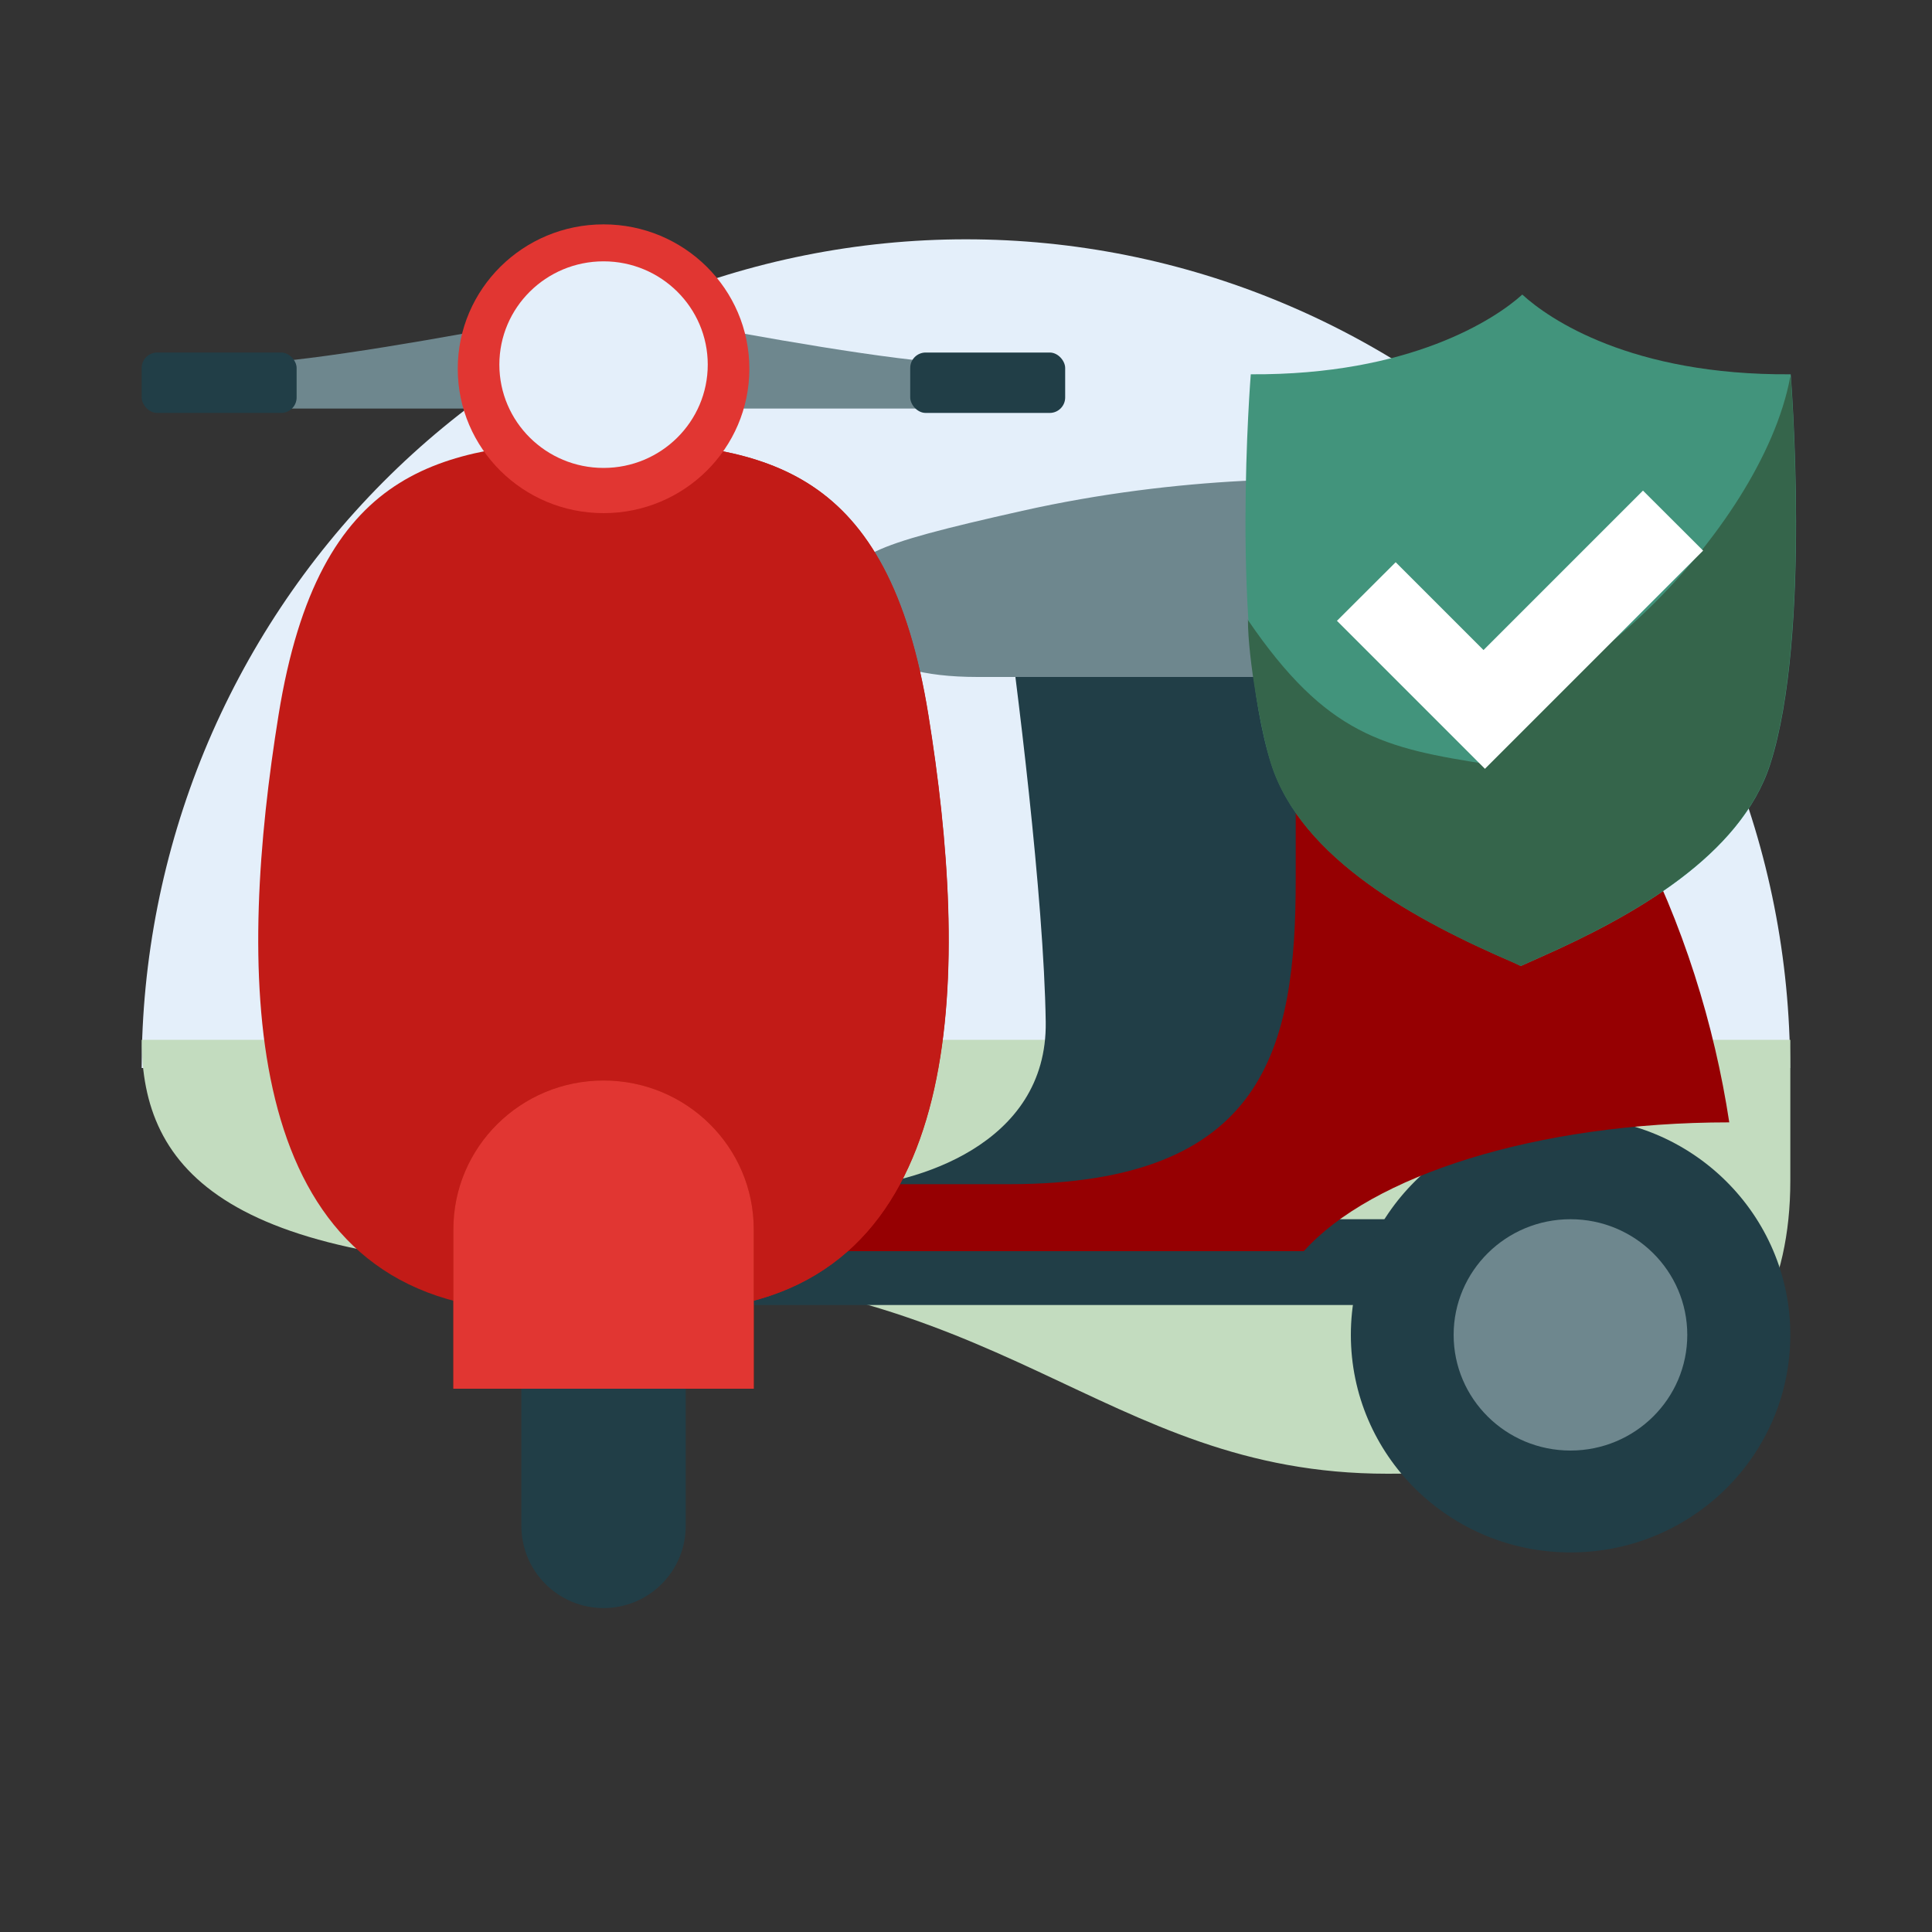 <?xml version="1.0" encoding="UTF-8"?>
<svg xmlns="http://www.w3.org/2000/svg" version="1.1" viewBox="0 0 150 150">
  <rect x="0" y="0" width="150" height="150" fill="#333333" stroke="none"/>
  <!-- Generator: Adobe Illustrator 29.0.0, SVG Export Plug-In . SVG Version: 2.1.0 Build 186)  -->
  <g id="Background_Simple" style="display: none;">
    <g>
      <path d="M78.62-35.95C56.05-24.99,28.32-24.62,4.16-18.18-48.33-4.17-105.49,65.62-22.72,132.51c33.05,22.05,76.17,37.93,119.25,28.16,9.22-2.18,18.24-5.17,26.93-8.94,43.48-18.43,76.8-50.4,101.97-86.69,10.33-14.88,19.67-30.56,24.19-47.41,8.73-32.49-.41-77.39-30.74-97.46-20.87-13.81-48.19-10.57-71.4-.61-15.99,6.86-29.04,17.67-42.61,27.77-8.29,6.18-16.78,12.1-26.25,16.71Z" style="fill: #407bff;"/>
      <path d="M78.62-35.95C56.05-24.99,28.32-24.62,4.16-18.18-48.33-4.17-105.49,65.62-22.72,132.51c33.05,22.05,76.17,37.93,119.25,28.16,9.22-2.18,18.24-5.17,26.93-8.94,43.48-18.43,76.8-50.4,101.97-86.69,10.33-14.88,19.67-30.56,24.19-47.41,8.73-32.49-.41-77.39-30.74-97.46-20.87-13.81-48.19-10.57-71.4-.61-15.99,6.86-29.04,17.67-42.61,27.77-8.29,6.18-16.78,12.1-26.25,16.71Z" style="fill: #fff; isolation: isolate; opacity: .9;"/>
    </g>
  </g>
  <g id="Character">
    <g id="_x30_1_x5F_Basics_x5F_Icons_x5F_Illustrations_x2F_04_x5F_illustrations_x5F_56x56_x2F_Product_x2F_z28-motorcycle">
      <g id="_x35_6x56_x5F_z28-motorcycle">
        <path id="Path" d="M11,82.92c0-8.45,1.66-16.81,4.87-24.62,3.22-7.8,7.93-14.9,13.87-20.87,5.94-5.97,13-10.71,20.76-13.95,7.76-3.23,16.09-4.9,24.49-4.9s16.73,1.66,24.49,4.9c7.76,3.23,14.82,7.97,20.76,13.95,5.94,5.97,10.66,13.07,13.87,20.87,3.22,7.8,4.87,16.17,4.87,24.62H11Z" style="fill: #e4effa;"/>
        <path id="Path1" data-name="Path" d="M46.72,98.53c31.33,0,38.65,15.89,61,15.89,18.23,0,31.28-6.11,31.28-22.74v-10.95H11c0,10.15,6.48,17.8,35.72,17.8Z" style="fill: #c3dcbf;"/>
        <rect id="Rectangle" x="49.54" y="94.66" width="73.5" height="6.66" style="fill: #213e47;"/>
        <ellipse id="Oval" cx="121.94" cy="103.64" rx="17.06" ry="16.89" style="fill: #213e47;"/>
        <ellipse id="Oval1" data-name="Oval" cx="121.93" cy="103.64" rx="9.07" ry="8.98" style="fill: #6e878e;"/>
        <path id="Path2" data-name="Path" d="M100.95,45.54h-23.05c1.04,7.26,3.15,24.19,3.29,33.8.14,9.61-10.22,12.58-15.42,12.87h36.73l-1.56-46.67Z" style="fill: #213e47;"/>
        <path id="Path3" data-name="Path" d="M101.22,97.14h-54.38v-5.2h31.5c19.95,0,22.26-10.6,22.26-23.7v-22.66h10.29c13.66,9.81,21.08,26.5,23.37,41.56-14.99,0-27.8,4.15-33.03,10Z" style="fill: #960002; fill-rule: evenodd;"/>
        <path id="Path4" data-name="Path" d="M117.27,52.57c3.33,0,2.22-6.06,1.11-9-1.11-2.93-3.19-5.48-9.3-6.06-6.11-.59-17.49-.59-29.71,2.15-12.22,2.74-13.6,3.52-13.6,6.45s1.39,6.45,10.13,6.45h41.37Z" style="fill: #6e878e;"/>
        <path id="Path5" data-name="Path" d="M46.15,34.18c-11.85.52-21.39,1.92-24.52,21.31-3.13,19.39-3.29,42.8,15.63,45.94,4.71,1,8.1,1.05,9.59.92,1.49.13,4.88.07,9.59-.92,18.92-3.14,18.76-26.55,15.63-45.94-3.13-19.39-12.67-20.79-24.52-21.31h-1.4Z" style="fill: #c21b17;"/>
        <path id="Path6" data-name="Path" d="M46.99,102.37V34.18h.57c11.85.52,21.39,1.92,24.52,21.31,3.13,19.39,3.29,42.8-15.63,45.94-4.57.97-7.91,1.05-9.46.93Z" style="fill: #c21b17; fill-rule: evenodd;"/>
        <path id="Path7" data-name="Path" d="M65.72,56.63c.86-13.17-9.49-20.76-22.36-21-15.49,0-19.08,13.53-20.25,32.89-1.18,19.35,10.84,22.29,22.02,22.29,16.01,0,19.62-19.38,20.59-34.18Z" style="fill: #c21b17;"/>
        <path id="Path8" data-name="Path" d="M46.85,94.57v-58.88c13.06.81,23.29,8.83,22.4,22.37-1.04,15.81-4.91,36.51-22.06,36.51-.11,0-.23,0-.34,0Z" style="fill: #c21b17; fill-rule: evenodd;"/>
        <path id="Path9" data-name="Path" d="M46.99,38.15v59.24h13.44c3.03-3.93,8.79-10.24,7.37-10.89-11.89-5.48-20.81-9.08-20.81-48.34Z" style="fill: #c21b17;"/>
        <path id="Path10" data-name="Path" d="M52.87,24.99c5.21,1.02,16.79,3.1,21.39,3.22v3.51h-21.39c-6.19,0-2.58-4.49,0-6.73Z" style="fill: #6e878e;"/>
        <path id="Path11" data-name="Path" d="M40.84,24.99c-5.21,1.02-16.79,3.1-21.39,3.22v3.51h21.39c6.19,0,2.58-4.49,0-6.73Z" style="fill: #6e878e;"/>
        <ellipse id="Oval2" data-name="Oval" cx="46.86" cy="28.63" rx="11.32" ry="11.21" style="fill: #e13632;"/>
        <ellipse id="Oval3" data-name="Oval" cx="46.86" cy="28.31" rx="8.09" ry="8.02" style="fill: #e4effa;"/>
        <rect id="Rectangle1" data-name="Rectangle" x="70.67" y="27.37" width="12.03" height="4.69" rx="1.2" ry="1.2" style="fill: #213e47;"/>
        <rect id="Rectangle2" data-name="Rectangle" x="11" y="27.37" width="12.03" height="4.69" rx="1.2" ry="1.2" style="fill: #213e47;"/>
        <path id="Rectangle3" data-name="Rectangle" d="M46.86,90.8h0c3.52,0,6.38,2.85,6.38,6.38v21.29c0,3.52-2.85,6.38-6.38,6.38h0c-3.52,0-6.38-2.85-6.38-6.38v-21.29c0-3.52,2.85-6.38,6.38-6.38Z" style="fill: #213e47;"/>
        <path id="Path12" data-name="Path" d="M58.52,107.82h-23.32v-12.38c0-6.38,5.22-11.55,11.66-11.55s11.66,5.17,11.66,11.55v12.38Z" style="fill: #ab1f08;"/>
        <path id="Path13" data-name="Path" d="M58.52,107.82h-23.32v-12.38c0-6.38,5.22-11.55,11.66-11.55s11.66,5.17,11.66,11.55v12.38Z" style="fill: #e13632;"/>
      </g>
      <polygon id="BG" points="11 133.99 139 133.99 139 5.99 11 5.99 11 133.99" style="fill: #fff; fill-opacity: 0; fill-rule: evenodd;"/>
    </g>
    <g>
      <path id="Path14" data-name="Path" d="M139.03,29.06c-12.39.09-18.77-4.29-20.84-6.19-2.08,1.89-8.7,6.27-21.08,6.19,0,0-1.63,20.25,1.6,30.28,2.37,7.34,11.22,12.13,18.82,15.4l.55.26s.61-.27,1.43-.64c7.39-3.26,15.66-7.96,17.93-15.02,3.23-10.03,1.59-30.28,1.59-30.28Z" style="fill: #42947c;"/>
      <path id="Path15" data-name="Path" d="M118.16,49.92l-2.57,9.43c-8.16-1.26-12.59-2.26-18.7-11.21-.14-.26.12.18,0,0,0,2.98,1.05,8.88,1.8,11.2,2.37,7.34,11.22,12.13,18.82,15.4l.55.26s.61-.27,1.43-.64c.12-.06.25-.12.37-.17.4-.18.81-.36,1.21-.55.09-.04.18-.08.27-.12,6.87-3.22,14-7.71,16.08-14.18,3-9.32,1.8-27.47,1.62-29.98l-.05-.08c-2.28,12.2-18.52,27.17-25,25.22l3.51,2.59.65-7.17Z" style="fill: #35654b; fill-rule: evenodd;"/>
      <polygon id="Path16" data-name="Path" points="119.85 55.13 119.85 55.13 115.29 59.69 103.8 48.2 108.36 43.65 115.18 50.47 127.56 38.09 132.23 42.75 119.85 55.13" style="fill: #fff; fill-rule: evenodd;"/>
    </g>
  </g>
</svg>